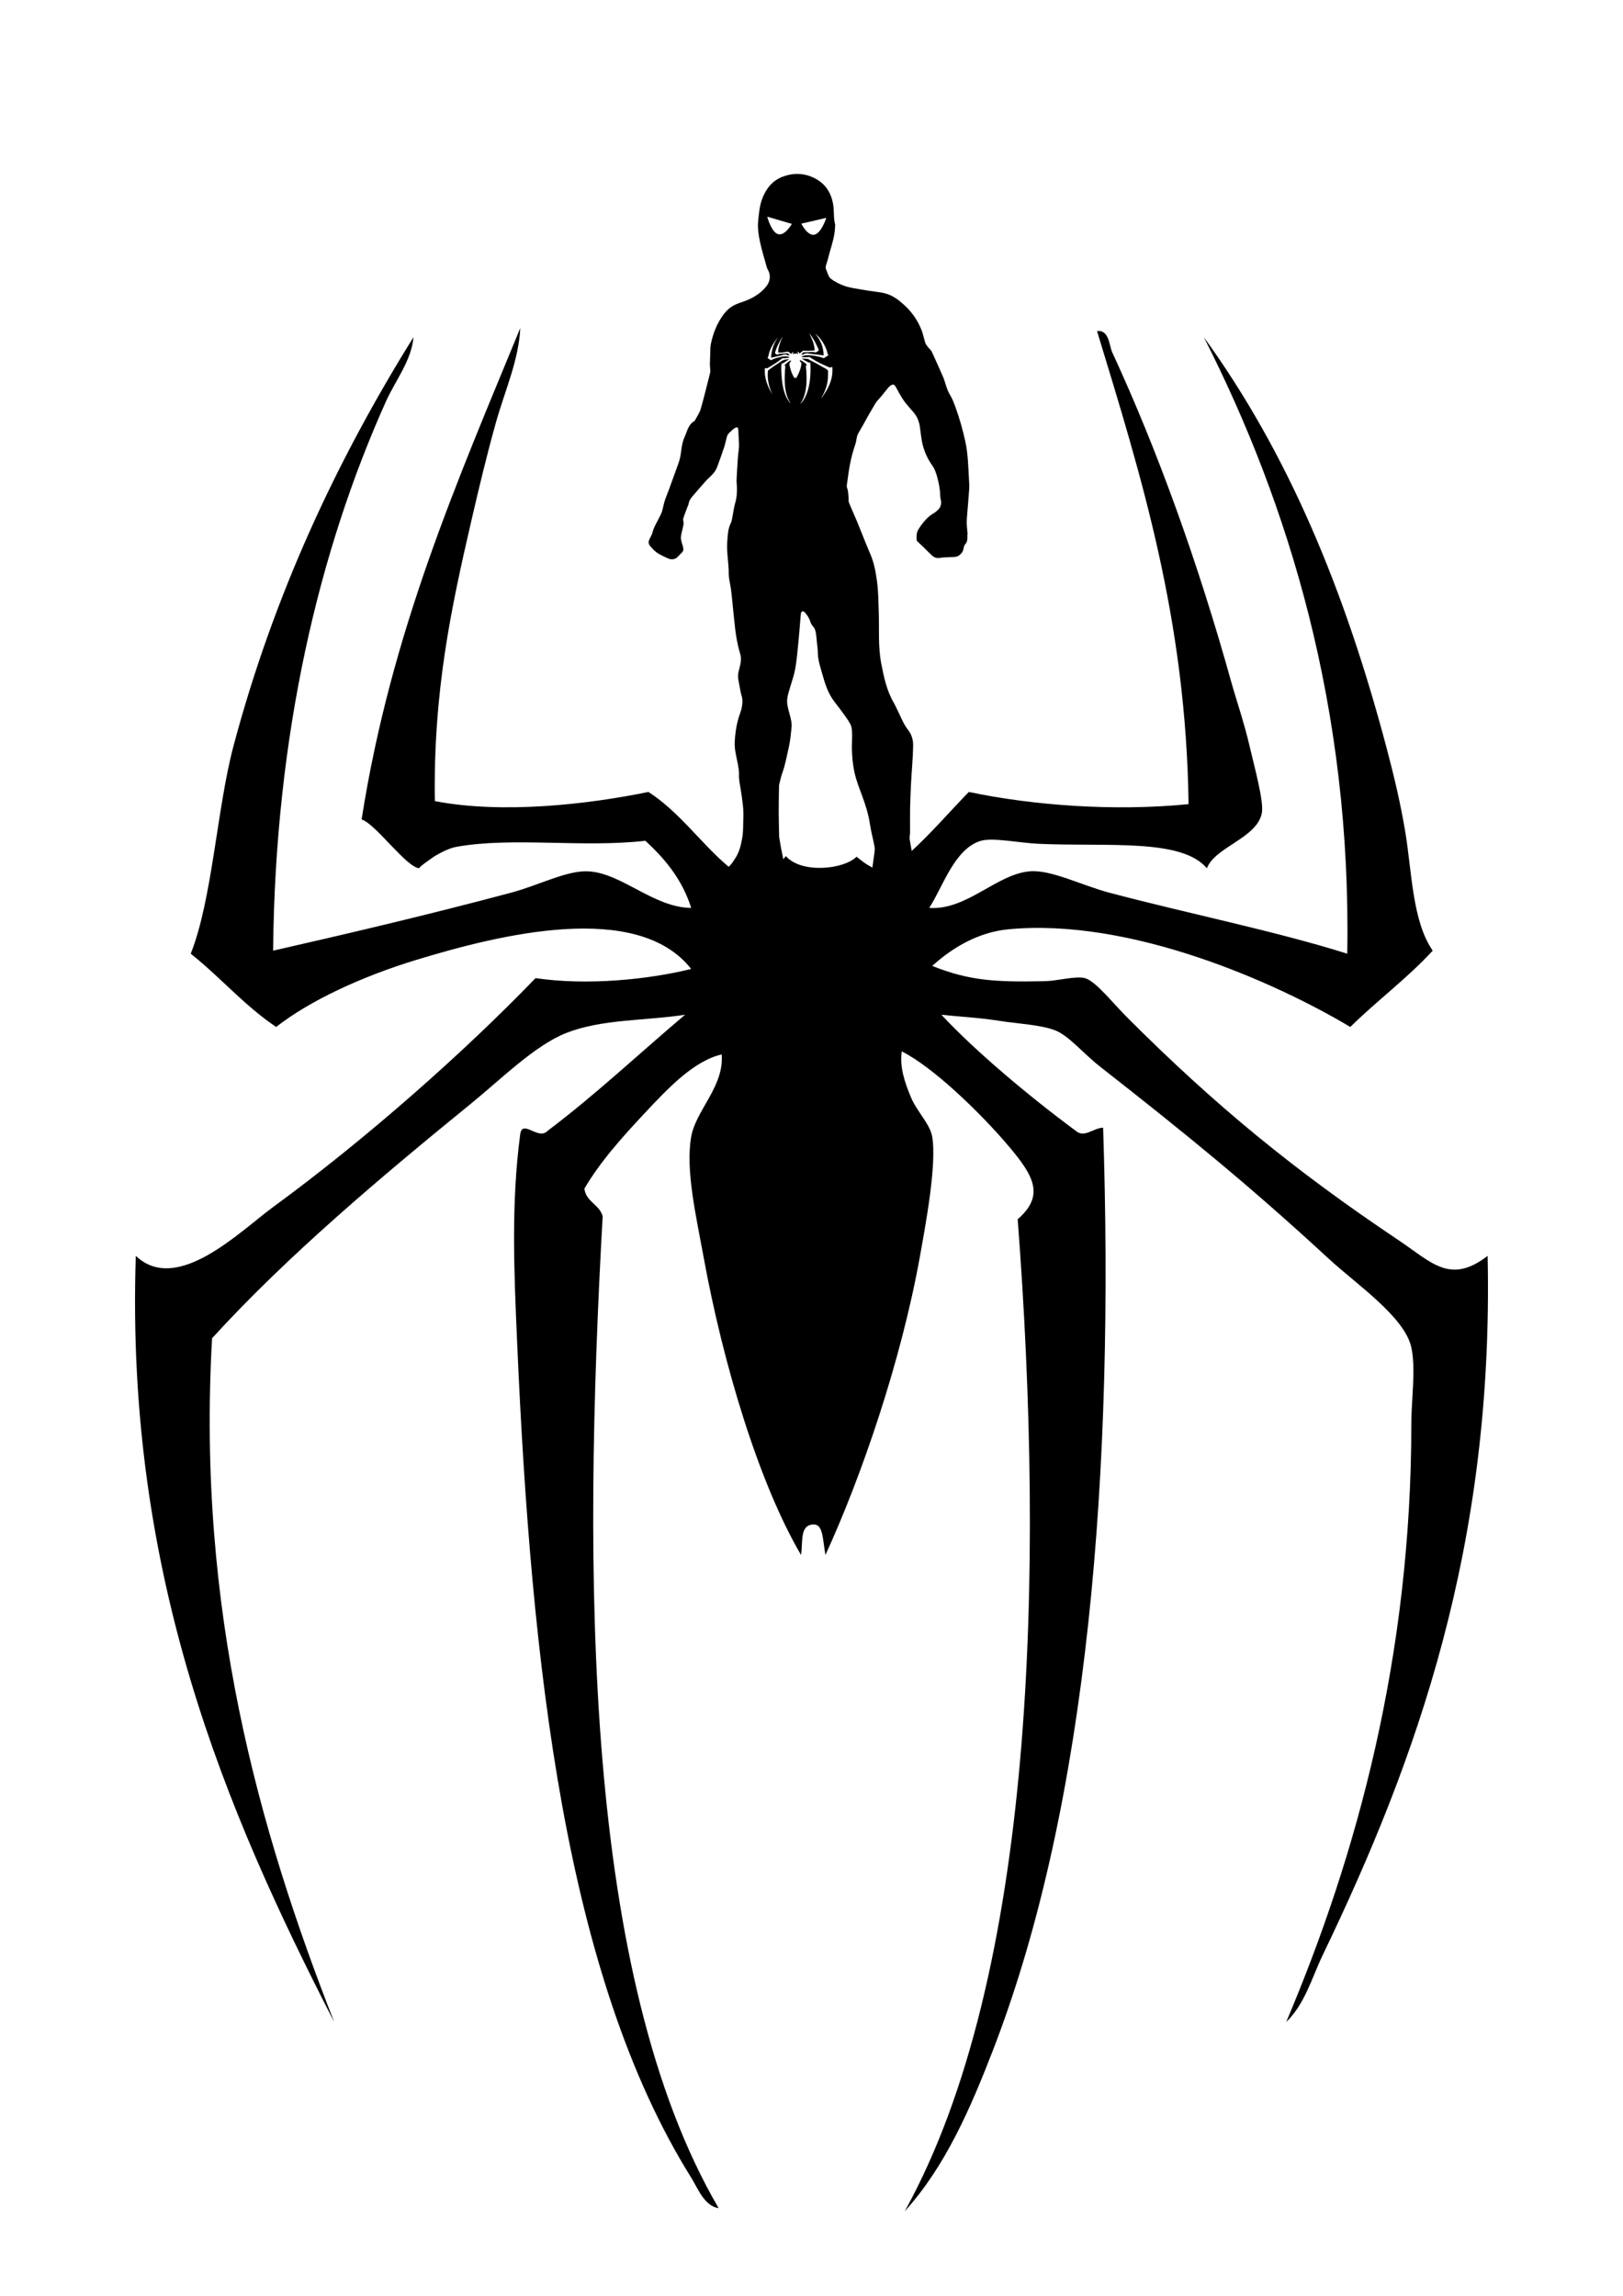 <?xml version="1.0" encoding="utf-8"?>
<!-- Generator: Adobe Illustrator 16.0.0, SVG Export Plug-In . SVG Version: 6.00 Build 0)  -->
<!DOCTYPE svg PUBLIC "-//W3C//DTD SVG 1.1//EN" "http://www.w3.org/Graphics/SVG/1.1/DTD/svg11.dtd">
<svg version="1.1" id="Layer_1" xmlns="http://www.w3.org/2000/svg" xmlns:xlink="http://www.w3.org/1999/xlink" x="0px" y="0px"
	 width="595.28px" height="841.89px" viewBox="0 0 595.28 841.89" enable-background="new 0 0 595.28 841.89" xml:space="preserve">
<g>
	<defs>
		<rect id="SVGID_1_" width="595.28" height="841.89"/>
	</defs>
	<clipPath id="SVGID_2_">
		<use xlink:href="#SVGID_1_"  overflow="visible"/>
	</clipPath>
	<path clip-path="url(#SVGID_2_)" d="M545.63,460.537c-13.72,10.599-20.472,2.433-32.458-5.596
		c-38.376-25.695-67.29-49.377-99.615-81.706c-5.548-5.545-11.785-13.563-15.671-14.548c-3.427-0.873-10.003,1.022-14.552,1.116
		c-18.281,0.384-27.742-0.131-41.412-5.594c7.812-7.082,17.28-12.414,27.983-13.432c44.722-4.249,97.852,19.418,125.355,35.816
		c9.771-9.632,20.938-17.864,30.222-27.981c-7.52-10.88-7.621-28.99-10.073-43.65c-1.745-10.424-4.041-20.096-6.714-30.22
		c-15.48-58.618-36.279-108.493-67.156-151.101c31.071,61.082,54.19,136.081,52.605,226.089
		c-26.262-8.288-58.446-14.733-87.307-22.384c-9.96-2.642-21.327-8.48-29.096-7.836c-12.257,1.017-23.141,14.384-36.935,13.433
		c5-7.592,9.271-21.835,19.025-24.625c4.423-1.264,14.069,0.804,21.266,1.121c25.391,1.116,52.236-2.054,61.561,8.953
		c3.065-7.871,18.225-10.962,20.144-20.146c0.877-4.189-2.756-17.169-4.479-24.624c-1.963-8.508-4.944-17.155-6.713-23.505
		c-12.183-43.721-26.996-84.861-43.651-120.879c-1.162-2.512-1.122-8.405-5.597-7.833c16.121,52.899,32.662,105.379,33.578,173.483
		c-27.459,2.721-57.274,0.437-80.589-4.477c-6.461,6.602-13.922,15.226-20.955,21.631c-0.278-1.348-0.455-2.717-0.715-4.066
		c-0.171-0.883,0.101-1.844,0.106-2.77c0.017-2.933-0.044-5.868,0.016-8.801c0.063-3.114,0.19-6.228,0.356-9.338
		c0.243-4.55,0.679-9.094,0.76-13.645c0.034-1.995-0.517-4.041-1.823-5.705c-1.903-2.425-2.881-5.333-4.272-8.025
		c-0.319-0.617-0.577-1.269-0.932-1.865c-2.644-4.444-3.673-9.391-4.65-14.385c-1.245-6.361-0.715-12.782-0.938-19.178
		c-0.132-3.755-0.15-7.539-0.662-11.249c-0.465-3.362-1.082-6.741-2.468-9.926c-1.695-3.896-3.19-7.878-4.811-11.807
		c-0.97-2.35-2.05-4.654-2.995-7.014c-0.224-0.56-0.083-1.261-0.146-1.893c-0.118-1.165-0.089-2.326-0.537-3.477
		c-0.255-0.651-0.004-1.522,0.092-2.285c0.568-4.522,1.313-9.007,2.822-13.333c0.27-0.771,0.466-1.584,0.567-2.395
		c0.211-1.685,1.254-2.973,2.019-4.382c1.57-2.89,3.188-5.758,4.891-8.572c0.617-1.021,1.544-1.851,2.311-2.785
		c0.813-0.991,1.59-2.011,2.406-3c0.226-0.274,0.519-0.5,0.807-0.714c0.885-0.659,1.414-0.504,1.951,0.455
		c0.94,1.682,1.813,3.418,2.918,4.988c1.116,1.587,2.482,2.996,3.731,4.489c1.257,1.503,1.91,3.262,2.195,5.182
		c0.338,2.285,0.501,4.62,1.096,6.838c0.709,2.648,1.861,5.135,3.507,7.41c0.846,1.169,1.329,2.663,1.721,4.081
		c0.635,2.294,1.104,4.637,1.133,7.045c0.008,0.606,0.224,1.207,0.298,1.815c0.19,1.545-0.419,2.753-1.626,3.69
		c-0.264,0.205-0.502,0.455-0.79,0.616c-2.575,1.44-4.341,3.641-5.884,6.088c-0.789,1.252-0.709,2.589-0.648,3.945
		c0.009,0.191,0.221,0.397,0.381,0.554c0.701,0.683,1.425,1.341,2.126,2.024c1.031,1.004,2.022,2.051,3.083,3.022
		c0.817,0.748,1.736,1.138,2.946,0.907c1.203-0.23,2.461-0.171,3.693-0.258c0.897-0.064,1.856,0.011,2.671-0.294
		c0.702-0.264,1.353-0.891,1.81-1.516c0.37-0.508,0.408-1.254,0.612-1.889c0.101-0.312,0.171-0.68,0.383-0.901
		c0.864-0.905,0.97-2.001,0.918-3.158c-0.011-0.231-0.002-0.463-0.002-0.695c0.029-0.003,0.058-0.006,0.086-0.009
		c-0.113-1.176-0.27-2.351-0.326-3.529c-0.043-0.896,0.004-1.801,0.073-2.697c0.262-3.388,0.581-6.772,0.81-10.162
		c0.08-1.202-0.004-2.419-0.07-3.627c-0.26-4.701-0.354-9.422-1.363-14.048c-0.453-2.079-0.97-4.148-1.557-6.193
		c-0.604-2.098-1.267-4.183-2.015-6.233c-0.57-1.564-1.153-3.165-2.021-4.57c-1.339-2.168-1.678-4.677-2.698-6.941
		c-1.33-2.948-2.592-5.927-3.965-8.854c-0.313-0.668-0.989-1.16-1.45-1.768c-0.363-0.476-0.771-0.968-0.955-1.521
		c-0.48-1.459-0.738-2.998-1.284-4.429c-1.3-3.4-3.239-6.371-5.901-8.923c-1.636-1.567-3.326-2.983-5.352-3.973
		c-1.582-0.773-3.287-1.119-5.033-1.338c-2.06-0.258-4.115-0.569-6.159-0.936c-1.986-0.357-4.024-0.617-5.913-1.279
		c-1.79-0.628-3.583-1.514-5.052-2.688c-0.88-0.704-1.152-2.175-1.674-3.311c-0.348-0.757-0.096-1.45,0.163-2.205
		c0.491-1.43,0.784-2.926,1.216-4.378c0.91-3.061,1.842-6.114,1.904-9.346c0.005-0.18,0.078-0.373,0.032-0.536
		c-0.637-2.289-0.353-4.666-0.677-6.98c-0.612-4.368-2.694-7.871-6.643-9.944c-3.751-1.97-7.752-2.178-11.756-0.719
		c-3.869,1.409-6.194,4.295-7.653,8.065c-1.014,2.619-1.201,5.316-1.497,8.063c-0.29,2.693,0.109,5.249,0.647,7.79
		c0.674,3.189,1.664,6.311,2.53,9.459c0.081,0.294,0.234,0.573,0.389,0.839c1.136,1.951,0.823,4.303-0.602,6.074
		c-2.288,2.843-5.298,4.507-8.664,5.665c-0.85,0.293-1.709,0.574-2.527,0.942c-1.894,0.849-3.396,2.177-4.617,3.854
		c-2.331,3.205-3.732,6.81-4.527,10.65c-0.253,1.22-0.175,2.509-0.23,3.768c-0.056,1.281-0.117,2.564-0.122,3.847
		c-0.002,0.707,0.115,1.415,0.157,2.124c0.015,0.251,0.003,0.516-0.059,0.759c-1.13,4.438-2.186,8.897-3.452,13.295
		c-0.427,1.484-1.391,2.814-2.117,4.211c-0.057,0.111-0.15,0.225-0.255,0.287c-2.247,1.31-2.595,3.759-3.57,5.85
		c-1.117,2.394-1.105,4.995-1.628,7.497c-0.349,1.67-1.047,3.27-1.618,4.89c-0.784,2.223-1.585,4.439-2.399,6.651
		c-0.466,1.266-0.989,2.51-1.449,3.779c-0.227,0.626-0.375,1.281-0.544,1.927c-0.246,0.94-0.427,1.901-0.735,2.82
		c-0.234,0.697-0.62,1.344-0.943,2.01c-0.846,1.745-1.928,3.373-2.421,5.294c-0.234,0.908-0.716,1.758-1.136,2.609
		c-0.504,1.018-0.354,1.926,0.468,2.72c0.458,0.442,0.829,0.978,1.305,1.398c0.529,0.469,1.097,0.918,1.712,1.261
		c1.028,0.574,2.095,1.081,3.165,1.572c1.529,0.7,2.889,0.506,4.021-0.829c0.411-0.483,0.897-0.902,1.325-1.371
		c0.571-0.628,0.497-1.345,0.274-2.095c-0.269-0.904-0.566-1.81-0.71-2.737c-0.092-0.589,0.016-1.228,0.135-1.825
		c0.251-1.253,0.635-2.483,0.83-3.743c0.098-0.632-0.295-1.365-0.124-1.952c0.459-1.567,1.102-3.08,1.674-4.613
		c0.072-0.192,0.218-0.369,0.24-0.563c0.14-1.177,0.724-2.126,1.478-2.995c1.583-1.825,3.139-3.675,4.756-5.468
		c0.907-1.004,1.975-1.865,2.858-2.888c0.572-0.663,1.065-1.454,1.377-2.271c0.96-2.52,1.853-5.069,2.698-7.631
		c0.416-1.263,0.615-2.597,1.018-3.866c0.154-0.487,0.549-0.934,0.927-1.306c0.582-0.572,1.199-1.133,1.882-1.57
		c0.856-0.546,1.253-0.246,1.285,0.748c0.059,1.796,0.205,3.588,0.256,5.384c0.021,0.764-0.099,1.534-0.171,2.3
		c-0.076,0.815-0.197,1.626-0.251,2.443c-0.177,2.715-0.357,5.431-0.482,8.149c-0.039,0.839,0.129,1.685,0.143,2.529
		c0.032,1.848-0.013,3.661-0.539,5.49c-0.606,2.111-0.86,4.322-1.292,6.486c-0.095,0.475-0.236,0.958-0.454,1.388
		c-1.027,2.035-1.07,4.245-1.253,6.445c-0.341,4.073,0.55,8.085,0.534,12.146c-0.007,1.721,0.502,3.442,0.749,5.167
		c0.167,1.165,0.296,2.336,0.42,3.507c0.167,1.578,0.31,3.159,0.47,4.738c0.145,1.427,0.315,2.852,0.448,4.28
		c0.377,4.016,1.006,7.978,2.179,11.853c0.269,0.887,0.225,1.92,0.11,2.86c-0.252,2.054-1.292,3.993-0.886,6.15
		c0.283,1.51,0.522,3.03,0.824,4.537c0.19,0.949,0.566,1.872,0.663,2.826c0.09,0.895-0.007,1.828-0.153,2.723
		c-0.139,0.856-0.396,1.702-0.691,2.52c-1.216,3.383-1.769,6.858-1.943,10.457c-0.138,2.871,0.674,5.519,1.172,8.254
		c0.215,1.18,0.43,2.393,0.389,3.582c-0.07,2.033,0.383,3.982,0.691,5.955c0.537,3.444,1.083,6.884,0.908,10.39
		c-0.115,2.273,0.009,4.587-0.384,6.811c-0.466,2.639-1.048,5.373-2.572,7.61c-0.727,1.066-1.379,2.317-2.458,3.146
		c-10.25-8.692-17.901-19.986-29.389-27.443c-22.341,4.586-53.571,8.139-78.347,3.359c-0.615-40.665,6.172-71.578,13.43-102.971
		c2.785-12.042,5.736-24.357,8.957-35.818c3.328-11.855,8.331-22.646,8.953-34.696c-23.17,56.299-47.445,111.49-58.202,180.2
		c5.246,1.713,16.609,17.864,21.267,17.907c-1.057-0.009,5.866-4.636,5.595-4.476c2.985-1.751,5.737-2.979,7.836-3.36
		c20.59-3.73,46.342,0.402,69.393-2.238c7.169,6.634,13.486,14.123,16.789,24.625c-13.923-0.15-25.615-12.99-38.056-13.433
		c-7.701-0.272-18.019,5.174-27.982,7.836c-30.556,8.168-61.435,15.393-87.3,21.266c0.734-79.285,16.881-146.906,41.413-201.467
		c3.373-7.504,9.329-14.91,10.071-23.504c-28.161,45.217-51.242,94.41-66.034,149.981c-6.057,22.756-7.747,56.199-15.669,76.108
		c10.829,8.572,19.715,19.084,31.338,26.863c12.222-9.575,31.171-18.442,51.486-24.624c30.266-9.209,80.964-21.872,100.733,3.359
		c-15.864,3.896-38.123,6.152-57.083,3.359c-26.175,27.17-62.365,59.153-96.255,83.943c-12.173,8.904-35.233,32.266-50.367,17.906
		c-3.849,117.328,33.016,203.471,72.752,280.929C95.007,671.11,72.13,590.634,77.78,490.754
		c27.668-30.355,62.279-59.42,95.136-86.179c10.804-8.799,23.286-21.236,34.697-25.743c13.148-5.192,29.031-4.466,43.653-6.716
		c-16.793,14.173-32.706,29.228-50.368,42.533c-3.367,3.716-9.125-4.286-10.072,1.118c-3.442,25.77-2.263,51.217-1.121,77.227
		c5.177,117.721,17.594,231.648,63.799,305.55c2.406,3.85,4.838,10.481,10.073,11.196c-49.629-84.887-49.873-232.558-42.531-363.753
		c-1.252-4.347-6.023-5.172-6.716-10.074c5.77-9.926,14.234-19.287,22.385-27.981c8.183-8.724,17.738-18.91,27.981-21.264
		c0.985,11.668-9.494,20.489-11.192,30.218c-2.136,12.252,1.887,29.398,4.477,43.65c7.243,39.88,20.406,83.4,35.815,109.685
		c0.755-5.096-0.492-10.933,4.478-11.187c3.651-0.159,3.401,5.091,4.478,11.187c13.182-28.676,27.772-71.073,34.694-109.685
		c2.091-11.654,6.172-33.615,4.477-43.65c-0.797-4.721-5.647-9.283-7.834-14.55c-2.181-5.247-4.172-10.957-3.355-16.788
		c11.571,5.76,29.233,22.928,39.173,34.697c9.093,10.764,13.497,18.063,3.358,26.862c9.906,129.651,6.316,277.591-41.41,363.751
		c14.777-16.249,24.067-37.582,32.458-59.323c35.127-91.044,44.384-213.238,40.291-338.006c-3.64,0.112-6.928,3.937-10.073,1.12
		c-17.251-12.747-36.871-29.239-49.246-42.533c6.305,0.707,13.636,1.021,21.265,2.239c6.094,0.972,14.696,1.382,20.147,3.357
		c5.187,1.881,10.516,8.518,16.786,13.433c32.017,25.071,55.021,43.819,83.945,70.509c10.183,9.396,27.789,21.272,30.22,32.462
		c1.715,7.887,0,19.021,0,27.98c0,85.317-19.941,158.156-45.885,219.368c6.855-6.561,9.407-16.278,13.427-24.626
		C519.686,645.153,547.902,566.764,545.63,460.537 M303.062,79.893c0,0-1.734,5.471-4.271,6.156c-2.539,0.685-4.89-4.034-4.89-4.034
		L303.062,79.893z M281.409,79.462l9.026,2.639c0,0-2.615,4.578-5.109,3.75C282.831,85.023,281.409,79.462,281.409,79.462
		 M280.555,134.928c0.604,0.465,1.6-0.324,2.126-0.63c1.483-0.864,3.103-1.99,4.297-2.954c0.861,0.057,1.891-0.065,2.636-0.233
		c-0.912-0.819-3.224-0.275-4.569,0.096c-0.887,0.244-1.708,0.572-2.237,0.907c-0.479-0.234-0.835-0.562-1.271-0.817
		c0.352-0.657,0.465-1.733,0.743-2.475c0.678-1.808,1.695-3.445,2.928-4.989c-0.039,0.274-0.299,0.534-0.449,0.785
		c-1.089,1.82-1.84,4.024-1.965,6.583c1.104-0.244,2.448-0.549,3.806-0.891c0.448-0.113,0.918-0.321,1.268-0.331
		c0.569-0.017,1.104,0.391,1.754,0.363c-0.15-0.352-0.441-0.591-0.771-0.797c-1.059,0.151-2.216,0.08-3.131,0.256
		c-0.092,0.019-0.214,0.066-0.346,0.131c0.012-0.006-0.295,0.164-0.249,0.161c-0.202,0.01-0.677-0.491-0.9-0.533
		c0.529-2.256,1.625-4.117,2.677-6.016c-0.036,0.386-0.263,0.754-0.417,1.148c-0.15,0.381-0.288,0.788-0.419,1.186
		c-0.342,1.04-0.664,2.065-0.674,3.391c1.087,0.091,2.493-0.114,3.52-0.332c0.563,0.233,0.926,0.63,1.456,0.904
		c-0.096-0.516,0.388-0.643,0.807-0.817c-0.187,0.237-0.476,0.406-0.381,0.832c0.243,0.104,0.285-0.21,0.485-0.259
		c0.277,0.211,0.632,0.18,0.923-0.053c0.21,0.021,0.152,0.247,0.383,0.253c0.328-0.323-0.138-0.625-0.273-0.843
		c0.407,0.128,0.874,0.213,0.827,0.694c0.449-0.219,1-0.717,1.454-1.071c1.192,0.1,2.748,0.086,4.213-0.103
		c-0.103-2.454-1.014-4.234-1.88-5.984c0.229-0.044,0.23,0.159,0.292,0.239c0.89,1.163,1.705,2.544,2.398,4.062
		c0.102,0.222,0.272,0.525,0.388,0.828c0.102,0.266,0.314,0.73,0.271,0.888c-0.097,0.344-0.926,0.506-1.086,0.805
		c-0.514-0.374-1.945-0.176-3.274-0.139c-0.371,0.01-0.866-0.035-1.091,0.024c-0.494,0.127-0.707,0.643-0.957,0.926
		c0.697-0.003,1.249-0.509,1.879-0.58c0.402-0.045,0.999,0.133,1.526,0.2c1.552,0.2,3.329,0.35,4.82,0.59
		c-0.023-3.369-1.394-5.994-3.122-7.987c1.698,1.333,2.904,3.029,3.854,5.123c0.167,0.369,0.313,0.723,0.428,1.109
		c0.163,0.546,0.195,1.233,0.65,1.627c-0.527,0.413-1.163,0.755-1.713,1.146c-1.576-0.556-4.499-1.295-6.841-1.024
		c-0.549,0.064-1.03,0.278-1.424,0.549c0.695,0.164,1.18,0.161,2.127,0.106c0.238-0.014,0.582-0.098,0.763-0.075
		c0.206,0.027,0.542,0.307,0.842,0.498c1.784,1.142,3.429,1.997,5.683,2.948c0.723,0.305,1.14,0.623,1.948,0.189
		c0.332,4.304-1.265,7.501-3.245,10.386c-0.229,0.334-0.369,0.731-0.77,0.979c1.471-2.463,2.565-5.428,2.432-8.892
		c-0.013-0.358,0.072-0.803-0.043-1.117c-0.16-0.443-1.212-0.9-1.814-1.259c-1.676-0.997-2.969-1.674-4.717-2.553
		c-0.336-0.169-0.621-0.402-0.895-0.46c-0.286-0.061-0.735-0.058-1.05-0.08c-0.393-0.029-0.768-0.025-1.088-0.037
		c0.634,0.454,1.654,1.019,2.568,1.46c0.169,0.1,0.342-0.047,0.537-0.057c0.296,4.711-0.14,9.468-2.02,12.983
		c-0.448,0.837-0.944,1.653-1.732,2.236c2.554-3.254,2.685-9.046,2.108-13.934c0.529-0.337,0.295-0.602-0.185-0.986
		c-0.518-0.415-1.424-1.007-2.009-1.193c-0.041,0.211,0.06,0.412,0.17,0.597c0.111,0.186,0.357,0.344,0.398,0.514
		c0.088,0.361-0.117,1.166-0.222,1.594c-0.35,1.421-1.091,2.987-1.759,4.043c-0.233-0.026-0.068-0.337-0.223-0.418
		c-0.249,0.006-0.099,0.312-0.226,0.411c-0.757-0.977-1.386-2.555-1.719-3.975c-0.119-0.502-0.303-1.102-0.196-1.534
		c0.084-0.343,0.587-0.667,0.544-1.074c-0.488,0.1-0.943,0.47-1.332,0.785c-0.385,0.313-0.784,0.648-1.057,0.999
		c0.029,0.169,0.25,0.193,0.305,0.343c-0.427,4.642-0.516,10.048,1.87,13.468c-0.262-0.051-0.381-0.319-0.499-0.478
		c-2.205-2.97-2.702-7.163-2.847-11.333c-0.032-0.903-0.065-1.779,0.111-2.666c0.046-0.186,0.302,0.08,0.458-0.052
		c0.819-0.482,1.566-1.026,2.36-1.546c-0.687,0.105-1.422,0.109-2.029,0.311c-0.522,0.173-1.094,0.615-1.585,0.929
		c-1.475,0.945-3.003,1.951-4.213,2.98c-0.375,3.372,0.495,6.193,1.618,8.769C281.651,141.837,280.222,138.833,280.555,134.928
		 M320.683,313.051c-0.221,1.716-0.478,3.428-0.726,5.141c-0.994-0.81-1.299-0.359-5.79-4.026c-4.667,4.667-20.203,6.31-25.965-0.25
		c-0.291,0.442-0.591,0.82-0.89,1.201c-0.595-2.673-1.1-5.366-1.522-8.079c-0.039-0.25-0.017-0.508-0.022-0.763
		c-0.055-2.772-0.147-5.545-0.155-8.317c-0.01-2.93,0.058-5.86,0.1-8.79c0.007-0.513-0.024-1.045,0.095-1.536
		c0.346-1.435,0.667-2.887,1.163-4.272c1.089-3.036,1.619-6.197,2.337-9.321c0.55-2.398,0.768-4.811,1.014-7.238
		c0.166-1.641-0.249-3.158-0.654-4.703c-0.375-1.436-0.828-2.879-0.954-4.343c-0.098-1.143,0.129-2.357,0.429-3.482
		c0.774-2.904,1.879-5.735,2.457-8.673c0.637-3.233,0.866-6.549,1.209-9.835c0.281-2.686,0.47-5.382,0.699-8.073
		c0.081-0.946,0.131-1.896,0.266-2.834c0.037-0.257,0.293-0.605,0.522-0.678c0.218-0.068,0.616,0.092,0.791,0.284
		c0.973,1.06,1.751,2.234,2.17,3.649c0.176,0.595,0.571,1.162,0.982,1.644c0.819,0.96,0.999,2.109,1.137,3.283
		c0.115,0.99,0.207,1.983,0.302,2.975c0.104,1.095,0.275,2.19,0.283,3.286c0.021,2.725,0.913,5.271,1.633,7.83
		c0.91,3.234,1.885,6.488,3.824,9.307c1.018,1.479,2.188,2.852,3.234,4.313c1.152,1.607,2.396,3.18,3.299,4.924
		c0.513,0.988,0.541,2.284,0.577,3.448c0.061,1.928-0.128,3.864-0.066,5.792c0.088,2.724,0.32,5.432,0.892,8.119
		c0.651,3.063,1.812,5.938,2.881,8.853c1.211,3.3,2.282,6.624,2.803,10.131c0.426,2.859,1.209,5.662,1.736,8.509
		C320.924,311.336,320.791,312.217,320.683,313.051"/>
</g>
</svg>

